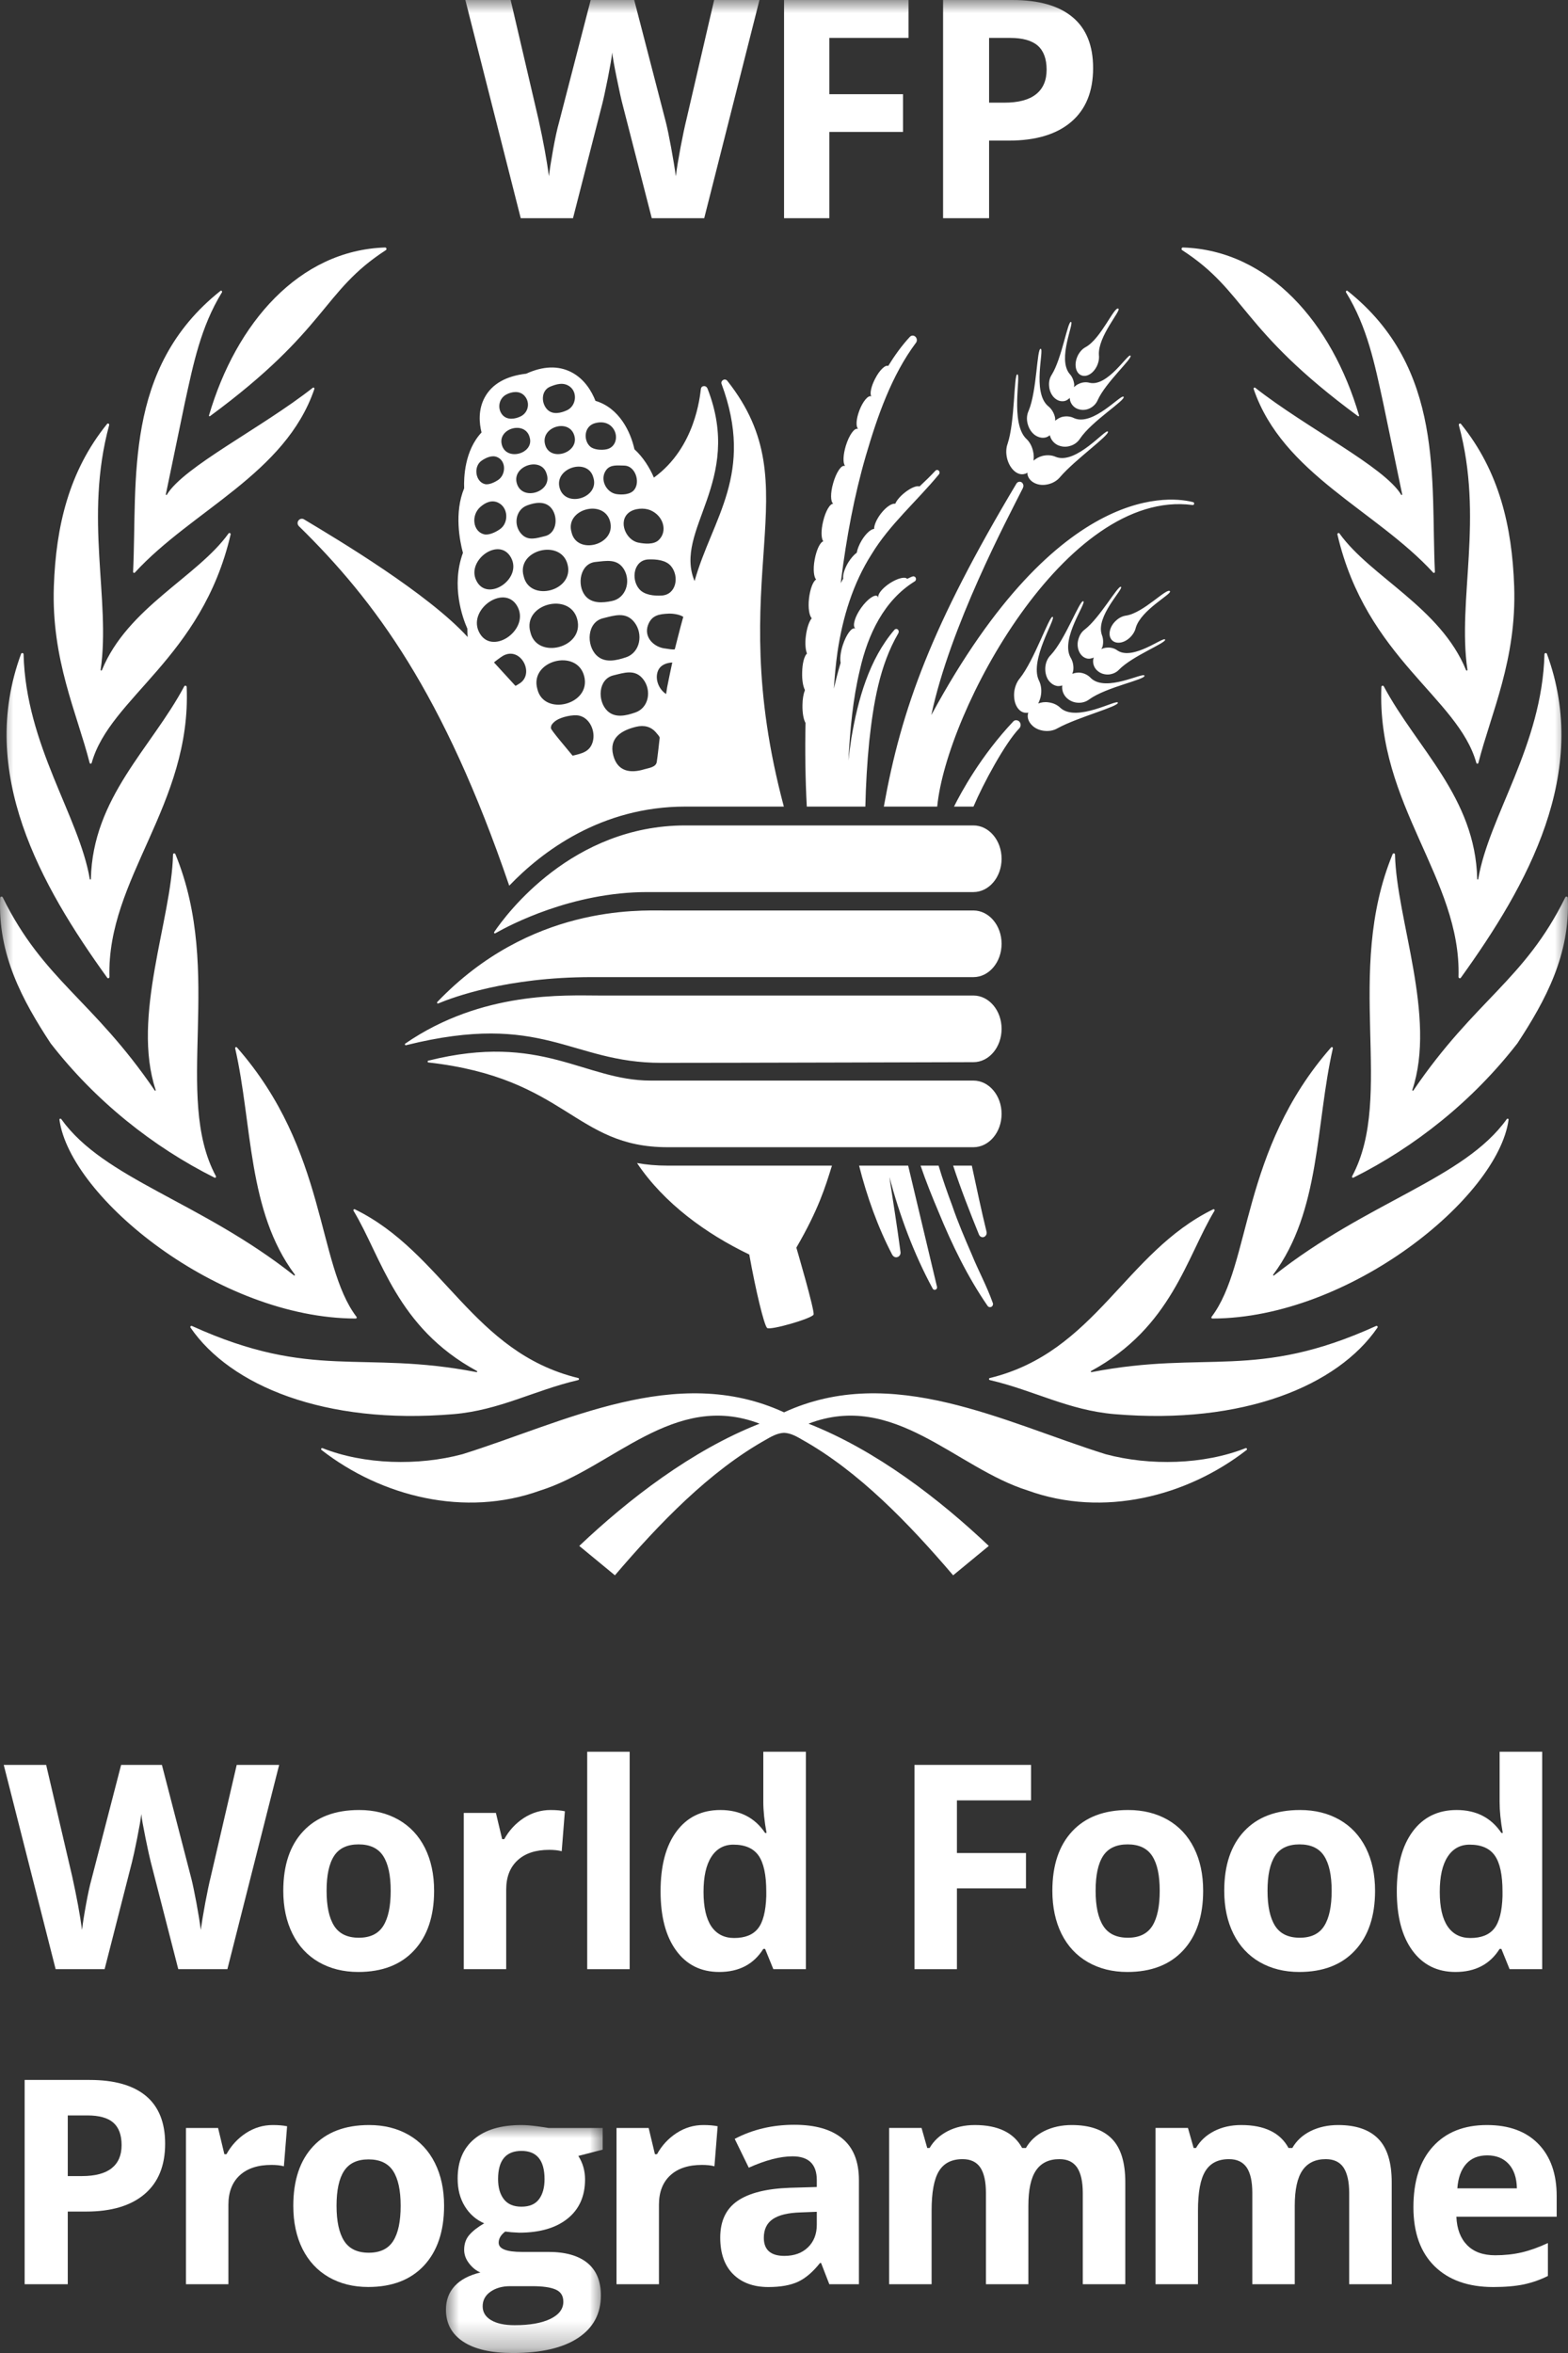 <?xml version="1.0" encoding="UTF-8"?>
<svg width="60px" height="90px" viewBox="0 0 60 90" version="1.1" xmlns="http://www.w3.org/2000/svg" xmlns:xlink="http://www.w3.org/1999/xlink">
    <rect x="0" y="0" width="60" height="90" fill="#333333" stroke="none"/>
    <title>Group 34</title>
    <defs>
        <polygon id="path-1" points="0 0 5.998 0 5.998 8.719 0 8.719"></polygon>
        <polygon id="path-3" points="0 90 60 90 60 0 0 0"></polygon>
    </defs>
    <g id="Page-1" stroke="none" stroke-width="1" fill="none" fill-rule="evenodd">
        <g id="Desktop" transform="translate(-126, -16)">
            <g id="Group-34" transform="translate(126, 16)">
                <path d="M6.319,81.992 C6.319,82.833 6.058,83.475 5.534,83.921 C5.011,84.366 4.267,84.59 3.301,84.59 L2.593,84.59 L2.593,87.37 L0.943,87.37 L0.943,79.556 L3.429,79.556 C4.373,79.556 5.091,79.758 5.582,80.165 C6.074,80.574 6.319,81.184 6.319,81.992 L6.319,81.992 Z M2.593,83.233 L3.136,83.233 C3.644,83.233 4.023,83.132 4.275,82.931 C4.527,82.729 4.653,82.435 4.653,82.052 C4.653,81.662 4.548,81.376 4.336,81.189 C4.125,81.005 3.794,80.913 3.343,80.913 L2.593,80.913 L2.593,83.233 Z" id="Fill-1" fill="#FFFFFF"></path>
                <path d="M10.437,81.281 C10.658,81.281 10.84,81.297 10.986,81.328 L10.863,82.858 C10.732,82.822 10.572,82.806 10.384,82.806 C9.867,82.806 9.463,82.938 9.173,83.205 C8.884,83.472 8.74,83.847 8.74,84.328 L8.74,87.369 L7.116,87.369 L7.116,81.393 L8.345,81.393 L8.586,82.397 L8.665,82.397 C8.849,82.064 9.099,81.793 9.412,81.588 C9.727,81.384 10.068,81.281 10.437,81.281" id="Fill-3" fill="#FFFFFF"></path>
                <path d="M16.993,84.37 C16.993,85.342 16.736,86.104 16.226,86.654 C15.715,87.202 15.003,87.475 14.091,87.475 C13.521,87.475 13.017,87.35 12.58,87.099 C12.144,86.848 11.809,86.486 11.573,86.016 C11.34,85.546 11.223,84.998 11.223,84.37 C11.223,83.395 11.476,82.635 11.984,82.094 C12.491,81.551 13.205,81.281 14.123,81.281 C14.695,81.281 15.199,81.406 15.635,81.655 C16.072,81.905 16.407,82.263 16.641,82.731 C16.875,83.198 16.993,83.744 16.993,84.37 M12.878,84.37 C12.878,84.963 12.975,85.411 13.168,85.713 C13.361,86.015 13.676,86.165 14.112,86.165 C14.545,86.165 14.857,86.015 15.047,85.714 C15.237,85.414 15.331,84.966 15.331,84.37 C15.331,83.779 15.236,83.337 15.044,83.04 C14.852,82.744 14.539,82.595 14.102,82.595 C13.669,82.595 13.357,82.743 13.165,83.038 C12.973,83.33 12.878,83.775 12.878,84.37" id="Fill-5" fill="#FFFFFF"></path>
                <g id="Group-9" transform="translate(17.064, 81.281)">
                    <mask id="mask-2" fill="white">
                        <use xlink:href="#path-1"></use>
                    </mask>
                    <g id="Clip-8"></g>
                    <path d="M5.998,0.112 L5.998,0.941 L5.066,1.181 C5.237,1.448 5.323,1.748 5.323,2.08 C5.323,2.722 5.1,3.221 4.654,3.579 C4.209,3.937 3.591,4.117 2.8,4.117 L2.507,4.1 L2.268,4.074 C2.101,4.202 2.018,4.343 2.018,4.5 C2.018,4.737 2.315,4.853 2.911,4.853 L3.923,4.853 C4.575,4.853 5.073,4.996 5.415,5.276 C5.758,5.558 5.929,5.972 5.929,6.516 C5.929,7.216 5.639,7.755 5.059,8.141 C4.478,8.526 3.645,8.72 2.56,8.72 C1.729,8.72 1.095,8.575 0.657,8.283 C0.219,7.993 0,7.586 0,7.062 C0,6.701 0.111,6.401 0.335,6.158 C0.558,5.916 0.886,5.743 1.319,5.639 C1.152,5.569 1.008,5.451 0.884,5.289 C0.759,5.128 0.697,4.955 0.697,4.773 C0.697,4.545 0.762,4.356 0.894,4.204 C1.025,4.052 1.216,3.904 1.463,3.759 C1.151,3.622 0.904,3.405 0.72,3.105 C0.538,2.807 0.447,2.455 0.447,2.049 C0.447,1.395 0.657,0.891 1.081,0.536 C1.503,0.179 2.106,0 2.89,0 C3.056,0 3.254,0.016 3.483,0.046 C3.712,0.077 3.858,0.098 3.923,0.112 L5.998,0.112 Z M1.405,6.933 C1.405,7.158 1.513,7.335 1.727,7.462 C1.942,7.591 2.242,7.655 2.629,7.655 C3.211,7.655 3.666,7.574 3.997,7.414 C4.327,7.253 4.492,7.034 4.492,6.757 C4.492,6.531 4.394,6.377 4.199,6.292 C4.004,6.205 3.702,6.163 3.294,6.163 L2.453,6.163 C2.155,6.163 1.906,6.235 1.706,6.374 C1.505,6.515 1.405,6.701 1.405,6.933 L1.405,6.933 Z M1.995,2.068 C1.995,2.393 2.07,2.65 2.217,2.838 C2.364,3.028 2.588,3.123 2.89,3.123 C3.195,3.123 3.419,3.028 3.56,2.838 C3.702,2.65 3.773,2.393 3.773,2.068 C3.773,1.349 3.478,0.989 2.89,0.989 C2.294,0.989 1.995,1.349 1.995,2.068 L1.995,2.068 Z" id="Fill-7" fill="#FFFFFF" mask="url(#mask-2)"></path>
                </g>
                <path d="M26.912,81.281 C27.133,81.281 27.316,81.297 27.461,81.328 L27.338,82.858 C27.207,82.822 27.047,82.806 26.859,82.806 C26.342,82.806 25.938,82.938 25.649,83.205 C25.359,83.472 25.215,83.847 25.215,84.328 L25.215,87.369 L23.591,87.369 L23.591,81.393 L24.821,81.393 L25.061,82.397 L25.14,82.397 C25.324,82.064 25.574,81.793 25.888,81.588 C26.202,81.384 26.544,81.281 26.912,81.281" id="Fill-10" fill="#FFFFFF"></path>
                <path d="M31.734,87.37 L31.419,86.557 L31.378,86.557 C31.104,86.903 30.824,87.141 30.533,87.277 C30.243,87.41 29.867,87.477 29.403,87.477 C28.831,87.477 28.382,87.312 28.052,86.983 C27.724,86.656 27.56,86.19 27.56,85.584 C27.56,84.951 27.783,84.482 28.224,84.181 C28.665,83.879 29.332,83.713 30.222,83.681 L31.255,83.651 L31.255,83.387 C31.255,82.783 30.946,82.478 30.329,82.478 C29.852,82.478 29.294,82.624 28.652,82.912 L28.114,81.81 C28.799,81.449 29.56,81.271 30.393,81.271 C31.192,81.271 31.804,81.444 32.229,81.795 C32.655,82.144 32.867,82.676 32.867,83.387 L32.867,87.37 L31.734,87.37 Z M31.255,84.599 L30.626,84.623 C30.155,84.638 29.803,84.721 29.572,84.878 C29.342,85.035 29.228,85.273 29.228,85.594 C29.228,86.054 29.491,86.286 30.014,86.286 C30.392,86.286 30.691,86.177 30.918,85.958 C31.142,85.74 31.255,85.453 31.255,85.093 L31.255,84.599 Z" id="Fill-12" fill="#FFFFFF"></path>
                <path d="M39.351,87.37 L37.727,87.37 L37.727,83.878 C37.727,83.448 37.657,83.125 37.513,82.907 C37.369,82.694 37.143,82.585 36.834,82.585 C36.419,82.585 36.117,82.737 35.928,83.045 C35.74,83.352 35.648,83.857 35.648,84.557 L35.648,87.37 L34.023,87.37 L34.023,81.392 L35.263,81.392 L35.481,82.159 L35.571,82.159 C35.731,81.883 35.964,81.669 36.264,81.514 C36.566,81.36 36.911,81.281 37.303,81.281 C38.192,81.281 38.797,81.575 39.113,82.159 L39.256,82.159 C39.416,81.881 39.65,81.663 39.96,81.51 C40.27,81.358 40.62,81.281 41.013,81.281 C41.686,81.281 42.197,81.454 42.541,81.802 C42.888,82.15 43.06,82.707 43.06,83.473 L43.06,87.37 L41.433,87.37 L41.433,83.878 C41.433,83.448 41.36,83.125 41.217,82.907 C41.073,82.694 40.848,82.585 40.539,82.585 C40.141,82.585 39.843,82.728 39.646,83.013 C39.449,83.298 39.351,83.75 39.351,84.372 L39.351,87.37 Z" id="Fill-14" fill="#FFFFFF"></path>
                <path d="M49.544,87.37 L47.92,87.37 L47.92,83.878 C47.92,83.448 47.851,83.125 47.707,82.907 C47.561,82.694 47.337,82.585 47.028,82.585 C46.613,82.585 46.311,82.737 46.122,83.045 C45.933,83.352 45.841,83.857 45.841,84.557 L45.841,87.37 L44.217,87.37 L44.217,81.392 L45.457,81.392 L45.675,82.159 L45.765,82.159 C45.925,81.883 46.157,81.669 46.458,81.514 C46.759,81.36 47.104,81.281 47.497,81.281 C48.385,81.281 48.991,81.575 49.306,82.159 L49.45,82.159 C49.61,81.881 49.844,81.663 50.154,81.51 C50.464,81.358 50.814,81.281 51.206,81.281 C51.88,81.281 52.391,81.454 52.735,81.802 C53.082,82.15 53.254,82.707 53.254,83.473 L53.254,87.37 L51.627,87.37 L51.627,83.878 C51.627,83.448 51.554,83.125 51.411,82.907 C51.267,82.694 51.039,82.585 50.731,82.585 C50.335,82.585 50.037,82.728 49.84,83.013 C49.643,83.298 49.544,83.75 49.544,84.372 L49.544,87.37 Z" id="Fill-16" fill="#FFFFFF"></path>
                <path d="M57.14,87.477 C56.182,87.477 55.433,87.211 54.893,86.68 C54.355,86.149 54.085,85.398 54.085,84.424 C54.085,83.423 54.334,82.649 54.833,82.103 C55.33,81.555 56.02,81.281 56.9,81.281 C57.742,81.281 58.396,81.522 58.864,82.002 C59.332,82.483 59.567,83.148 59.567,83.995 L59.567,84.788 L55.729,84.788 C55.748,85.252 55.884,85.612 56.139,85.873 C56.394,86.134 56.753,86.262 57.214,86.262 C57.572,86.262 57.911,86.226 58.231,86.152 C58.55,86.077 58.884,85.956 59.231,85.794 L59.231,87.053 C58.947,87.196 58.644,87.303 58.321,87.374 C57.998,87.442 57.604,87.477 57.14,87.477 M56.91,82.441 C56.567,82.441 56.297,82.55 56.102,82.77 C55.907,82.991 55.795,83.3 55.766,83.703 L58.044,83.703 C58.037,83.3 57.932,82.991 57.73,82.77 C57.527,82.55 57.255,82.441 56.91,82.441" id="Fill-18" fill="#FFFFFF"></path>
                <path d="M8.701,75.319 L6.822,75.319 L5.768,71.215 C5.729,71.068 5.663,70.766 5.569,70.309 C5.476,69.851 5.421,69.544 5.406,69.386 C5.387,69.579 5.332,69.888 5.248,70.314 C5.163,70.739 5.097,71.043 5.05,71.225 L4.003,75.319 L2.129,75.319 L0.143,67.505 L1.766,67.505 L2.762,71.769 C2.936,72.557 3.062,73.241 3.139,73.818 C3.161,73.614 3.209,73.299 3.286,72.874 C3.363,72.448 3.435,72.117 3.501,71.882 L4.635,67.505 L6.195,67.505 L7.329,71.882 C7.378,72.077 7.439,72.378 7.516,72.781 C7.59,73.184 7.646,73.529 7.685,73.818 C7.721,73.539 7.778,73.192 7.855,72.777 C7.934,72.362 8.004,72.026 8.068,71.769 L9.058,67.505 L10.682,67.505 L8.701,75.319 Z" id="Fill-20" fill="#FFFFFF"></path>
                <path d="M16.611,72.321 C16.611,73.293 16.355,74.054 15.844,74.603 C15.334,75.153 14.622,75.426 13.71,75.426 C13.138,75.426 12.635,75.299 12.198,75.049 C11.763,74.798 11.427,74.438 11.193,73.967 C10.958,73.497 10.84,72.947 10.84,72.321 C10.84,71.344 11.094,70.586 11.602,70.044 C12.109,69.5 12.823,69.231 13.742,69.231 C14.314,69.231 14.816,69.356 15.253,69.605 C15.69,69.855 16.024,70.213 16.26,70.68 C16.493,71.148 16.611,71.694 16.611,72.321 M12.497,72.321 C12.497,72.913 12.593,73.36 12.786,73.663 C12.979,73.966 13.295,74.117 13.731,74.117 C14.164,74.117 14.476,73.966 14.665,73.665 C14.856,73.364 14.95,72.916 14.95,72.321 C14.95,71.728 14.855,71.287 14.663,70.99 C14.471,70.694 14.156,70.546 13.721,70.546 C13.288,70.546 12.974,70.693 12.784,70.987 C12.592,71.281 12.497,71.726 12.497,72.321" id="Fill-22" fill="#FFFFFF"></path>
                <path d="M21.068,69.231 C21.288,69.231 21.47,69.248 21.615,69.279 L21.494,70.808 C21.362,70.772 21.202,70.755 21.015,70.755 C20.496,70.755 20.093,70.888 19.804,71.156 C19.514,71.423 19.37,71.796 19.37,72.277 L19.37,75.319 L17.746,75.319 L17.746,69.343 L18.976,69.343 L19.215,70.346 L19.295,70.346 C19.479,70.015 19.729,69.742 20.042,69.538 C20.356,69.335 20.699,69.231 21.068,69.231" id="Fill-24" fill="#FFFFFF"></path>
                <mask id="mask-4" fill="white">
                    <use xlink:href="#path-3"></use>
                </mask>
                <g id="Clip-27"></g>
                <polygon id="Fill-26" fill="#FFFFFF" mask="url(#mask-4)" points="22.47 75.319 24.094 75.319 24.094 67.002 22.47 67.002"></polygon>
                <path d="M27.522,75.426 C26.823,75.426 26.273,75.153 25.875,74.608 C25.476,74.064 25.277,73.308 25.277,72.342 C25.277,71.361 25.479,70.599 25.885,70.052 C26.291,69.505 26.851,69.231 27.564,69.231 C28.313,69.231 28.884,69.524 29.277,70.108 L29.332,70.108 C29.25,69.662 29.208,69.266 29.208,68.915 L29.208,67.002 L30.837,67.002 L30.837,75.319 L29.592,75.319 L29.277,74.544 L29.208,74.544 C28.839,75.133 28.277,75.426 27.522,75.426 M28.092,74.127 C28.506,74.127 28.811,74.007 29.004,73.763 C29.197,73.522 29.302,73.109 29.322,72.53 L29.322,72.353 C29.322,71.712 29.222,71.253 29.026,70.973 C28.828,70.695 28.508,70.556 28.064,70.556 C27.703,70.556 27.422,70.711 27.222,71.019 C27.021,71.328 26.921,71.775 26.921,72.363 C26.921,72.951 27.022,73.391 27.223,73.688 C27.426,73.98 27.715,74.127 28.092,74.127" id="Fill-28" fill="#FFFFFF" mask="url(#mask-4)"></path>
                <polygon id="Fill-29" fill="#FFFFFF" mask="url(#mask-4)" points="36.617 75.319 34.993 75.319 34.993 67.505 39.453 67.505 39.453 68.863 36.617 68.863 36.617 70.877 39.259 70.877 39.259 72.229 36.617 72.229"></polygon>
                <path d="M46.039,72.321 C46.039,73.293 45.782,74.054 45.272,74.603 C44.761,75.153 44.051,75.426 43.137,75.426 C42.567,75.426 42.063,75.299 41.627,75.049 C41.19,74.798 40.855,74.438 40.619,73.967 C40.387,73.497 40.269,72.947 40.269,72.321 C40.269,71.344 40.523,70.586 41.03,70.044 C41.538,69.5 42.251,69.231 43.169,69.231 C43.741,69.231 44.245,69.356 44.682,69.605 C45.118,69.855 45.453,70.213 45.687,70.68 C45.922,71.148 46.039,71.694 46.039,72.321 M41.924,72.321 C41.924,72.913 42.021,73.36 42.215,73.663 C42.408,73.966 42.723,74.117 43.159,74.117 C43.591,74.117 43.903,73.966 44.094,73.665 C44.283,73.364 44.377,72.916 44.377,72.321 C44.377,71.728 44.283,71.287 44.09,70.99 C43.898,70.694 43.585,70.546 43.15,70.546 C42.715,70.546 42.402,70.693 42.211,70.987 C42.019,71.281 41.924,71.726 41.924,72.321" id="Fill-30" fill="#FFFFFF" mask="url(#mask-4)"></path>
                <path d="M52.617,72.321 C52.617,73.293 52.361,74.054 51.849,74.603 C51.339,75.153 50.628,75.426 49.715,75.426 C49.143,75.426 48.641,75.299 48.204,75.049 C47.768,74.798 47.434,74.438 47.198,73.967 C46.964,73.497 46.846,72.947 46.846,72.321 C46.846,71.344 47.1,70.586 47.607,70.044 C48.115,69.5 48.829,69.231 49.748,69.231 C50.319,69.231 50.822,69.356 51.259,69.605 C51.696,69.855 52.03,70.213 52.265,70.68 C52.499,71.148 52.617,71.694 52.617,72.321 M48.502,72.321 C48.502,72.913 48.599,73.36 48.792,73.663 C48.985,73.966 49.301,74.117 49.736,74.117 C50.17,74.117 50.482,73.966 50.671,73.665 C50.862,73.364 50.956,72.916 50.956,72.321 C50.956,71.728 50.86,71.287 50.668,70.99 C50.477,70.694 50.162,70.546 49.726,70.546 C49.293,70.546 48.98,70.693 48.789,70.987 C48.598,71.281 48.502,71.726 48.502,72.321" id="Fill-31" fill="#FFFFFF" mask="url(#mask-4)"></path>
                <path d="M55.694,75.426 C54.996,75.426 54.447,75.153 54.047,74.608 C53.648,74.064 53.449,73.308 53.449,72.342 C53.449,71.361 53.652,70.599 54.058,70.052 C54.464,69.505 55.024,69.231 55.738,69.231 C56.487,69.231 57.058,69.524 57.451,70.108 L57.504,70.108 C57.422,69.662 57.383,69.266 57.383,68.915 L57.383,67.002 L59.012,67.002 L59.012,75.319 L57.765,75.319 L57.451,74.544 L57.383,74.544 C57.013,75.133 56.451,75.426 55.694,75.426 M56.264,74.127 C56.68,74.127 56.984,74.007 57.177,73.763 C57.37,73.522 57.476,73.109 57.494,72.53 L57.494,72.353 C57.494,71.712 57.396,71.253 57.198,70.973 C57.003,70.695 56.681,70.556 56.238,70.556 C55.875,70.556 55.594,70.711 55.394,71.019 C55.193,71.328 55.093,71.775 55.093,72.363 C55.093,72.951 55.194,73.391 55.397,73.688 C55.599,73.98 55.888,74.127 56.264,74.127" id="Fill-32" fill="#FFFFFF" mask="url(#mask-4)"></path>
                <path d="M45.264,9.466 C45.212,9.466 45.194,9.54 45.236,9.568 C47.689,11.156 47.436,12.584 51.966,15.919 C51.985,15.93 52.01,15.914 52.005,15.894 C50.969,12.353 48.553,9.571 45.264,9.466 L45.264,9.466 Z M51.565,11.127 C51.529,11.098 51.482,11.144 51.507,11.183 C52.324,12.511 52.605,13.931 52.929,15.414 L53.655,18.907 C53.66,18.93 53.628,18.947 53.616,18.923 C52.974,17.853 49.991,16.371 48.033,14.833 C48.003,14.806 47.958,14.84 47.972,14.88 C49.077,18.125 52.65,19.514 54.841,21.901 C54.865,21.927 54.91,21.909 54.907,21.872 C54.743,18.368 55.289,14.087 51.565,11.127 L51.565,11.127 Z M57.94,22.42 C57.86,20.135 57.366,18.02 55.905,16.216 C55.874,16.176 55.811,16.21 55.823,16.261 C56.79,19.822 55.759,22.935 56.151,25.615 C56.158,25.653 56.113,25.662 56.098,25.629 C55.12,23.237 52.447,22.065 51.257,20.406 C51.23,20.364 51.167,20.395 51.177,20.446 C52.277,25.176 55.79,26.679 56.491,29.175 C56.502,29.221 56.56,29.223 56.571,29.179 C57.057,27.274 58.04,25.227 57.94,22.42 L57.94,22.42 Z M59.193,25.009 C59.173,24.959 59.099,24.973 59.099,25.027 C59.008,28.515 56.973,31.215 56.565,33.623 C56.56,33.651 56.526,33.649 56.526,33.618 C56.455,30.498 54.211,28.617 52.952,26.253 C52.927,26.208 52.86,26.224 52.86,26.275 C52.672,30.791 55.919,33.6 55.811,37.366 C55.811,37.413 55.87,37.436 55.899,37.399 C58.46,33.846 60.866,29.545 59.193,25.009 L59.193,25.009 Z M59.992,34.341 C59.989,34.29 59.917,34.275 59.896,34.324 C58.329,37.506 56.448,38.232 54.083,41.709 C54.066,41.731 54.035,41.717 54.043,41.691 C54.974,38.887 53.438,35.174 53.38,32.685 C53.38,32.634 53.307,32.623 53.288,32.672 C51.416,37.226 53.386,41.915 51.741,44.988 C51.721,45.024 51.755,45.061 51.789,45.044 C54.133,43.874 56.347,42.121 58.065,39.904 C59.141,38.265 60.091,36.504 59.992,34.341 L59.992,34.341 Z M57.658,42.804 C56.018,45.097 52.335,45.951 48.752,48.783 C48.731,48.8 48.702,48.774 48.722,48.751 C50.536,46.323 50.339,43.013 51.002,40.099 C51.011,40.059 50.961,40.034 50.933,40.065 C47.461,44.021 47.897,48.345 46.36,50.37 C46.342,50.395 46.358,50.433 46.391,50.433 C51.646,50.424 57.321,45.798 57.726,42.83 C57.732,42.79 57.683,42.773 57.658,42.804 L57.658,42.804 Z M52.655,50.718 C48.035,52.815 46.181,51.63 41.771,52.482 C41.742,52.491 41.729,52.451 41.753,52.438 C44.827,50.774 45.405,48.076 46.472,46.313 C46.494,46.278 46.456,46.236 46.42,46.256 C43.037,47.91 41.928,51.723 37.875,52.709 C37.834,52.717 37.834,52.773 37.875,52.786 C39.581,53.186 40.87,53.937 42.647,54.09 C47.586,54.507 51.194,52.994 52.71,50.779 C52.735,50.743 52.693,50.7 52.655,50.718 L52.655,50.718 Z M14.737,9.466 C11.448,9.571 9.032,12.353 7.996,15.894 C7.991,15.914 8.018,15.93 8.034,15.919 C12.565,12.584 12.312,11.156 14.764,9.568 C14.809,9.54 14.789,9.466 14.737,9.466 L14.737,9.466 Z M11.968,14.833 C10.012,16.371 7.027,17.853 6.384,18.923 C6.374,18.947 6.341,18.93 6.346,18.907 L7.071,15.414 C7.397,13.931 7.677,12.511 8.492,11.183 C8.518,11.144 8.47,11.098 8.435,11.127 C4.713,14.087 5.258,18.368 5.093,21.872 C5.091,21.909 5.135,21.927 5.16,21.901 C7.351,19.514 10.923,18.125 12.029,14.88 C12.042,14.84 12.001,14.806 11.968,14.833 L11.968,14.833 Z M8.744,20.406 C7.554,22.065 4.88,23.237 3.901,25.629 C3.888,25.662 3.847,25.653 3.852,25.615 C4.24,22.935 3.211,19.822 4.177,16.261 C4.191,16.21 4.127,16.176 4.097,16.216 C2.636,18.02 2.141,20.135 2.061,22.42 C1.96,25.227 2.944,27.274 3.43,29.179 C3.441,29.223 3.499,29.221 3.51,29.175 C4.21,26.679 7.724,25.176 8.824,20.446 C8.838,20.395 8.773,20.364 8.744,20.406 L8.744,20.406 Z M7.143,26.275 C7.141,26.224 7.074,26.208 7.049,26.253 C5.79,28.617 3.549,30.498 3.477,33.618 C3.474,33.649 3.441,33.651 3.436,33.623 C3.027,31.215 0.991,28.515 0.902,25.027 C0.902,24.973 0.828,24.959 0.807,25.009 C-0.867,29.545 1.541,33.846 4.104,37.399 C4.133,37.436 4.188,37.413 4.188,37.366 C4.082,33.6 7.332,30.791 7.143,26.275 L7.143,26.275 Z M8.262,44.988 C6.612,41.915 8.585,37.226 6.712,32.672 C6.694,32.623 6.621,32.634 6.621,32.685 C6.565,35.174 5.026,38.887 5.957,41.691 C5.968,41.717 5.935,41.731 5.921,41.709 C3.552,38.232 1.672,37.506 0.105,34.324 C0.084,34.275 0.011,34.29 0.007,34.341 C-0.092,36.504 0.86,38.265 1.936,39.904 C3.655,42.121 5.868,43.874 8.209,45.044 C8.246,45.061 8.279,45.024 8.262,44.988 L8.262,44.988 Z M13.643,50.37 C12.104,48.345 12.542,44.021 9.068,40.065 C9.039,40.034 8.99,40.059 8.999,40.099 C9.662,43.013 9.465,46.323 11.281,48.751 C11.298,48.774 11.274,48.8 11.249,48.783 C7.665,45.951 3.983,45.097 2.344,42.804 C2.318,42.773 2.269,42.79 2.275,42.83 C2.68,45.798 8.357,50.424 13.612,50.433 C13.643,50.433 13.663,50.395 13.643,50.37 L13.643,50.37 Z M22.125,52.709 C18.075,51.723 16.968,47.91 13.581,46.256 C13.545,46.236 13.507,46.278 13.529,46.313 C14.596,48.076 15.173,50.774 18.247,52.438 C18.272,52.451 18.259,52.491 18.231,52.482 C13.82,51.63 11.968,52.815 7.346,50.718 C7.308,50.7 7.266,50.743 7.29,50.779 C8.809,52.994 12.415,54.507 17.354,54.09 C19.131,53.937 20.42,53.186 22.125,52.786 C22.166,52.773 22.166,52.717 22.125,52.709 L22.125,52.709 Z M47.661,55.391 C46.072,56.021 44,56.075 42.308,55.622 C38.435,54.412 34.132,52.117 30.002,54.021 C25.871,52.117 21.57,54.412 17.695,55.622 C16.003,56.075 13.931,56.021 12.343,55.391 C12.299,55.375 12.265,55.432 12.305,55.462 C14.59,57.24 17.792,58.054 20.675,57.01 C23.445,56.142 25.786,53.198 29.066,54.454 C26.469,55.473 24.04,57.354 22.166,59.13 L23.53,60.254 C25.232,58.263 27.15,56.272 29.318,55.06 C29.615,54.885 29.794,54.816 30.002,54.804 C30.21,54.816 30.388,54.885 30.682,55.06 C32.855,56.272 34.77,58.263 36.472,60.254 L37.837,59.13 C35.962,57.354 33.534,55.473 30.937,54.454 C34.219,53.198 36.559,56.142 39.328,57.01 C42.211,58.054 45.413,57.24 47.7,55.462 C47.737,55.432 47.706,55.375 47.661,55.391 L47.661,55.391 Z M31.835,44.584 L25.544,44.584 C25.116,44.584 24.731,44.549 24.375,44.485 C24.377,44.485 24.377,44.487 24.377,44.487 C25.411,46.03 27.031,47.198 28.671,47.984 C28.923,49.39 29.24,50.692 29.354,50.793 C29.472,50.895 31.082,50.429 31.132,50.28 C31.18,50.13 30.473,47.721 30.473,47.721 C31.321,46.262 31.582,45.399 31.835,44.584 L31.835,44.584 Z M42.797,11.807 C42.64,11.695 42.137,12.952 41.539,13.279 C41.428,13.338 41.323,13.445 41.247,13.592 C41.173,13.742 41.144,13.9 41.163,14.033 C41.179,14.165 41.24,14.278 41.336,14.335 C41.436,14.394 41.556,14.391 41.67,14.332 C41.787,14.273 41.889,14.165 41.966,14.016 C42.039,13.869 42.066,13.711 42.05,13.578 C42.006,12.866 42.908,11.878 42.797,11.807 L42.797,11.807 Z M43.258,13.603 C43.164,13.505 42.394,14.798 41.698,14.642 C41.568,14.606 41.414,14.615 41.276,14.685 C41.206,14.713 41.148,14.762 41.097,14.809 C41.097,14.778 41.106,14.747 41.106,14.713 C41.09,14.549 41.023,14.397 40.925,14.296 C40.456,13.719 41.11,12.355 40.983,12.313 C40.855,12.277 40.633,13.711 40.244,14.335 C40.166,14.453 40.128,14.606 40.145,14.773 C40.157,14.939 40.226,15.089 40.322,15.193 C40.423,15.297 40.544,15.355 40.678,15.346 C40.778,15.343 40.865,15.29 40.936,15.219 C40.936,15.275 40.947,15.337 40.976,15.397 C41.037,15.526 41.144,15.617 41.278,15.654 C41.409,15.696 41.564,15.685 41.704,15.617 C41.845,15.546 41.948,15.434 42.003,15.306 C42.308,14.626 43.35,13.703 43.258,13.603 L43.258,13.603 Z M42.995,15.177 C42.908,15.053 41.835,16.309 41.106,15.996 C40.967,15.925 40.798,15.905 40.628,15.95 C40.534,15.979 40.454,16.03 40.378,16.092 C40.376,16.041 40.378,15.996 40.367,15.95 C40.322,15.767 40.223,15.623 40.098,15.526 C39.487,14.99 39.967,13.358 39.822,13.341 C39.675,13.323 39.679,14.948 39.362,15.71 C39.295,15.852 39.275,16.027 39.323,16.207 C39.368,16.388 39.467,16.538 39.592,16.634 C39.718,16.724 39.864,16.767 40.009,16.733 C40.074,16.716 40.128,16.682 40.179,16.645 C40.179,16.654 40.176,16.665 40.179,16.674 C40.223,16.829 40.329,16.951 40.465,17.02 C40.603,17.086 40.773,17.109 40.936,17.06 C41.106,17.015 41.24,16.911 41.323,16.783 C41.776,16.103 43.081,15.306 42.995,15.177 L42.995,15.177 Z M40.407,17.478 C40.264,17.411 40.079,17.393 39.892,17.438 C39.753,17.473 39.643,17.54 39.548,17.619 C39.562,17.501 39.562,17.382 39.529,17.253 C39.484,17.049 39.384,16.882 39.262,16.775 C38.656,16.168 39.073,14.34 38.931,14.318 C38.791,14.298 38.843,16.12 38.556,16.973 C38.498,17.131 38.487,17.331 38.537,17.535 C38.586,17.735 38.687,17.904 38.812,18.015 C38.931,18.119 39.076,18.168 39.212,18.125 C39.248,18.119 39.284,18.102 39.315,18.079 C39.315,18.102 39.315,18.125 39.317,18.148 C39.348,18.297 39.453,18.413 39.598,18.481 C39.746,18.552 39.926,18.568 40.114,18.521 C40.306,18.475 40.465,18.37 40.567,18.244 C41.137,17.58 42.476,16.634 42.394,16.507 C42.314,16.383 41.184,17.777 40.407,17.478 L40.407,17.478 Z M33.354,21.195 C34.043,20.06 35.065,19.189 35.932,18.139 C35.962,18.099 35.959,18.037 35.923,18.004 C35.89,17.966 35.834,17.966 35.798,18.001 C35.601,18.212 35.396,18.41 35.184,18.608 C35.093,18.563 34.86,18.652 34.624,18.839 C34.437,18.987 34.304,19.15 34.257,19.269 C34.137,19.24 33.913,19.382 33.71,19.642 C33.543,19.858 33.446,20.088 33.449,20.229 C33.321,20.24 33.136,20.404 32.976,20.664 C32.873,20.837 32.808,21.003 32.784,21.141 C32.683,21.212 32.565,21.345 32.457,21.516 C32.315,21.754 32.242,21.994 32.266,22.132 C32.232,22.191 32.199,22.249 32.17,22.307 C32.176,22.26 32.183,22.214 32.188,22.167 C32.391,20.559 32.685,18.967 33.132,17.431 C33.581,15.899 34.121,14.355 35.046,13.115 L35.052,13.11 C35.099,13.041 35.093,12.948 35.035,12.886 C34.975,12.821 34.879,12.819 34.818,12.883 C34.499,13.225 34.229,13.607 33.987,13.998 C33.882,13.943 33.659,14.151 33.49,14.48 C33.335,14.775 33.279,15.05 33.337,15.155 C33.337,15.155 33.335,15.162 33.329,15.159 C33.219,15.112 33.013,15.36 32.887,15.693 C32.766,16.007 32.743,16.294 32.826,16.391 C32.821,16.396 32.821,16.399 32.818,16.405 C32.693,16.36 32.49,16.645 32.366,17.049 C32.263,17.391 32.251,17.687 32.326,17.806 C32.332,17.811 32.326,17.826 32.321,17.822 C32.193,17.777 31.998,18.071 31.884,18.472 C31.77,18.859 31.778,19.201 31.888,19.269 C31.763,19.254 31.588,19.549 31.496,19.947 C31.413,20.291 31.42,20.588 31.502,20.706 C31.379,20.743 31.243,21.03 31.174,21.403 C31.106,21.768 31.14,22.07 31.23,22.167 C31.116,22.225 30.999,22.522 30.957,22.889 C30.915,23.253 30.968,23.553 31.062,23.648 C30.968,23.756 30.877,24.01 30.838,24.315 C30.798,24.607 30.824,24.858 30.879,24.998 C30.776,25.087 30.698,25.38 30.695,25.733 C30.687,26.015 30.729,26.255 30.801,26.394 C30.746,26.535 30.707,26.741 30.707,26.97 C30.701,27.267 30.747,27.52 30.824,27.653 C30.801,28.695 30.816,29.805 30.872,30.851 L33.113,30.851 C33.13,30.036 33.182,29.15 33.263,28.345 C33.42,26.91 33.657,25.453 34.371,24.228 L34.376,24.219 C34.398,24.174 34.396,24.123 34.362,24.083 C34.32,24.047 34.262,24.047 34.224,24.092 C33.255,25.222 32.829,26.755 32.579,28.227 C32.534,28.515 32.498,28.806 32.465,29.093 C32.527,27.913 32.634,26.739 32.904,25.62 C33.212,24.259 33.829,22.962 35.004,22.236 C35.041,22.214 35.059,22.167 35.046,22.118 C35.032,22.065 34.975,22.034 34.929,22.047 C34.854,22.07 34.784,22.109 34.713,22.141 C34.635,22.045 34.349,22.116 34.054,22.305 C33.773,22.489 33.588,22.714 33.607,22.838 C33.607,22.844 33.592,22.853 33.592,22.842 C33.59,22.827 33.588,22.813 33.579,22.804 C33.474,22.717 33.19,22.915 32.951,23.251 C32.71,23.586 32.615,23.937 32.719,24.027 C32.724,24.03 32.721,24.039 32.715,24.039 C32.59,23.988 32.382,24.272 32.251,24.671 C32.158,24.951 32.136,25.207 32.168,25.354 C32.168,25.36 32.163,25.366 32.163,25.366 C32.065,25.688 31.983,26.013 31.909,26.343 C31.938,25.877 31.98,25.409 32.046,24.945 C32.242,23.612 32.643,22.307 33.354,21.195 L33.354,21.195 Z M39.02,27.62 C38.968,27.54 38.84,27.523 38.779,27.589 C37.526,28.915 36.767,30.327 36.506,30.851 L37.251,30.851 C37.623,29.972 38.462,28.422 39,27.862 L39.007,27.856 C39.062,27.794 39.073,27.69 39.02,27.62 L39.02,27.62 Z M37.99,49.835 L37.984,49.822 C37.754,49.176 37.435,48.597 37.182,47.975 C36.912,47.353 36.651,46.744 36.434,46.107 C36.254,45.628 36.062,45.08 35.915,44.584 L35.226,44.584 C35.421,45.162 35.673,45.786 35.91,46.345 C36.428,47.61 37.029,48.845 37.792,49.951 C37.821,49.993 37.873,50.009 37.924,49.99 C37.984,49.966 38.013,49.896 37.99,49.835 L37.99,49.835 Z M37.75,47.111 C37.56,46.337 37.359,45.388 37.187,44.584 L36.472,44.584 C36.751,45.442 37.126,46.399 37.459,47.218 C37.493,47.299 37.568,47.337 37.64,47.317 C37.725,47.291 37.773,47.198 37.75,47.111 L37.75,47.111 Z M35.853,49.213 L34.751,44.584 L32.873,44.584 C33.169,45.759 33.596,46.953 34.146,48.001 C34.182,48.062 34.249,48.099 34.315,48.088 C34.404,48.078 34.474,47.984 34.458,47.888 C34.329,46.907 34.175,45.961 34.032,45.018 C34.429,46.501 34.965,47.95 35.687,49.283 C35.707,49.325 35.749,49.345 35.787,49.331 C35.84,49.32 35.868,49.264 35.853,49.213 L35.853,49.213 Z M45.655,19.207 C44.967,19.025 40.567,18.244 35.637,27.351 C36.356,23.959 38.542,19.856 39.143,18.664 L39.143,18.656 C39.179,18.588 39.159,18.501 39.098,18.452 C39.036,18.408 38.945,18.421 38.898,18.49 C35.641,23.945 34.496,27.088 33.82,30.851 L35.863,30.851 C36.209,27.223 40.77,18.681 45.63,19.316 L45.636,19.316 C45.664,19.322 45.69,19.3 45.692,19.274 C45.702,19.243 45.683,19.212 45.655,19.207 L45.655,19.207 Z M27.838,14.575 C27.807,14.529 27.753,14.504 27.697,14.522 C27.63,14.544 27.585,14.618 27.61,14.682 C28.885,18.122 27.257,19.816 26.578,22.225 C25.761,20.268 28.467,18.427 27.072,14.86 C27.052,14.815 27.016,14.778 26.967,14.77 C26.897,14.762 26.83,14.789 26.819,14.882 C26.782,15.135 26.619,17.111 25.022,18.268 C24.859,17.89 24.616,17.495 24.277,17.184 C24.131,16.518 23.697,15.603 22.785,15.332 C22.65,14.988 22.376,14.493 21.847,14.227 C21.349,13.979 20.775,14.002 20.136,14.293 C19.364,14.383 18.833,14.685 18.553,15.191 C18.29,15.668 18.337,16.187 18.426,16.541 C17.775,17.238 17.745,18.272 17.761,18.676 C17.376,19.607 17.593,20.695 17.714,21.146 C17.253,22.411 17.703,23.64 17.884,24.047 C17.884,24.157 17.888,24.261 17.895,24.366 C16.383,22.706 12.946,20.65 11.631,19.864 C11.571,19.828 11.493,19.836 11.44,19.887 C11.374,19.949 11.37,20.051 11.431,20.119 C14.362,22.988 16.975,26.53 19.486,33.877 C20.739,32.57 23.003,30.851 26.225,30.851 L29.994,30.851 C27.599,21.892 31.085,18.687 27.838,14.575 L27.838,14.575 Z M25.68,21.658 C26,22.05 25.88,22.745 25.321,22.779 C25.031,22.796 24.649,22.762 24.453,22.522 C24.136,22.138 24.254,21.418 24.814,21.398 C25.105,21.387 25.484,21.418 25.68,21.658 L25.68,21.658 Z M24.881,19.513 C25.388,19.723 25.56,20.324 25.201,20.661 C25.011,20.837 24.66,20.802 24.425,20.754 C23.952,20.661 23.644,19.948 24.058,19.611 C24.271,19.437 24.651,19.417 24.881,19.513 L24.881,19.513 Z M22.791,21.494 C23.202,21.452 23.629,21.356 23.883,21.787 C24.147,22.245 23.95,22.88 23.416,22.988 C23.066,23.062 22.642,23.095 22.392,22.784 C22.064,22.372 22.194,21.55 22.791,21.494 L22.791,21.494 Z M21.869,20.355 C21.612,19.467 23.117,19.068 23.347,19.951 C23.58,20.85 22.066,21.246 21.869,20.355 L21.869,20.355 Z M23.883,17.808 C24.303,17.808 24.513,18.427 24.269,18.735 C24.122,18.921 23.805,18.932 23.589,18.899 C23.189,18.836 22.933,18.319 23.202,17.97 C23.367,17.757 23.647,17.808 23.883,17.808 L23.883,17.808 Z M22.772,16.185 C23.002,16.123 23.244,16.145 23.419,16.334 C23.686,16.623 23.595,17.114 23.2,17.187 C23.013,17.222 22.727,17.207 22.583,17.08 C22.322,16.849 22.335,16.303 22.772,16.185 L22.772,16.185 Z M22.702,18.257 C22.961,19.032 21.659,19.443 21.42,18.681 C21.179,17.902 22.489,17.489 22.702,18.257 L22.702,18.257 Z M20.862,17.015 C20.661,16.338 21.762,15.99 21.972,16.647 C22.189,17.322 21.05,17.682 20.862,17.015 L20.862,17.015 Z M20.855,20.506 C20.545,20.579 20.219,20.704 19.962,20.435 C19.631,20.093 19.725,19.494 20.172,19.331 C20.462,19.221 20.828,19.158 21.065,19.401 C21.367,19.712 21.333,20.39 20.855,20.506 L20.855,20.506 Z M21.058,14.787 C21.279,14.698 21.56,14.603 21.805,14.787 C22.111,15.017 22.045,15.532 21.695,15.693 C21.463,15.798 21.17,15.868 20.964,15.685 C20.703,15.45 20.688,14.936 21.058,14.787 L21.058,14.787 Z M20.914,18.117 C21.161,18.8 20.009,19.187 19.784,18.512 C19.553,17.828 20.712,17.438 20.914,18.117 L20.914,18.117 Z M19.203,17.012 C19.033,16.38 20.095,16.081 20.266,16.724 C20.458,17.349 19.373,17.659 19.203,17.012 L19.203,17.012 Z M19.37,15.092 C19.579,14.978 19.884,14.931 20.072,15.142 C20.295,15.392 20.223,15.772 19.931,15.923 C19.706,16.035 19.404,16.077 19.225,15.868 C19.031,15.643 19.071,15.254 19.37,15.092 L19.37,15.092 Z M18.431,17.619 C18.6,17.504 18.825,17.401 19.02,17.482 C19.373,17.626 19.361,18.142 19.076,18.348 C18.944,18.441 18.708,18.557 18.551,18.515 C18.192,18.424 18.104,17.842 18.431,17.619 L18.431,17.619 Z M18.377,19.393 C18.584,19.211 18.823,19.11 19.067,19.229 C19.458,19.418 19.47,20.009 19.129,20.242 C18.973,20.351 18.708,20.484 18.517,20.435 C18.098,20.328 18.017,19.713 18.377,19.393 L18.377,19.393 Z M19.55,21.321 C20.014,22.149 18.616,23.073 18.216,22.183 C17.861,21.415 19.103,20.52 19.55,21.321 L19.55,21.321 Z M18.317,24.148 C17.914,23.257 19.38,22.287 19.826,23.251 C20.234,24.137 18.767,25.123 18.317,24.148 L18.317,24.148 Z M19.864,26.153 C19.78,26.204 19.749,26.23 19.72,26.23 L18.905,25.34 C18.915,25.315 19.167,25.131 19.25,25.083 C19.927,24.705 20.487,25.786 19.864,26.153 L19.864,26.153 Z M20.04,22.045 C19.741,21.037 21.456,20.59 21.717,21.585 C21.986,22.607 20.272,23.047 20.04,22.045 L20.04,22.045 Z M20.295,24.179 C19.984,23.098 21.809,22.624 22.088,23.686 C22.378,24.784 20.541,25.249 20.295,24.179 L20.295,24.179 Z M20.561,26.351 C20.255,25.264 22.072,24.789 22.352,25.857 C22.642,26.952 20.808,27.419 20.561,26.351 L20.561,26.351 Z M22.682,28.371 C22.571,28.764 22.25,28.822 21.911,28.904 C21.689,28.631 21.093,27.938 21.082,27.856 C21.078,27.829 21.082,27.798 21.094,27.76 C21.123,27.678 21.217,27.6 21.286,27.554 C21.488,27.421 21.922,27.323 22.155,27.371 C22.575,27.461 22.794,27.975 22.682,28.371 L22.682,28.371 Z M23.081,23.646 C23.508,23.541 23.95,23.384 24.277,23.804 C24.618,24.245 24.505,24.956 23.952,25.142 C23.586,25.264 23.144,25.371 22.832,25.072 C22.425,24.683 22.456,23.793 23.081,23.646 L23.081,23.646 Z M23.477,25.831 C23.883,25.733 24.303,25.58 24.613,25.982 C24.941,26.402 24.833,27.077 24.305,27.254 C23.959,27.374 23.539,27.476 23.241,27.19 C22.853,26.817 22.881,25.97 23.477,25.831 L23.477,25.831 Z M25.13,29.15 C25.095,29.347 24.83,29.373 24.649,29.426 C24.125,29.585 23.628,29.517 23.466,28.888 C23.291,28.213 23.8,27.929 24.344,27.798 C24.641,27.727 24.917,27.786 25.12,28.038 C25.17,28.1 25.23,28.157 25.243,28.217 C25.243,28.217 25.163,28.965 25.13,29.15 L25.13,29.15 Z M25.529,26.284 C25.516,26.371 25.502,26.459 25.489,26.546 C25.21,26.371 25.047,25.97 25.18,25.653 C25.283,25.413 25.537,25.35 25.725,25.34 C25.658,25.653 25.591,25.968 25.529,26.284 L25.529,26.284 Z M26.044,23.965 C26.016,24.064 25.822,24.832 25.822,24.832 C25.766,24.863 25.533,24.812 25.471,24.807 C25.024,24.765 24.625,24.374 24.797,23.908 C24.938,23.528 25.224,23.487 25.588,23.471 C25.74,23.464 26.011,23.5 26.147,23.595 C26.147,23.595 26.094,23.77 26.044,23.965 L26.044,23.965 Z M44.77,22.615 C44.661,22.454 43.756,23.451 43.086,23.546 C42.961,23.564 42.823,23.626 42.706,23.737 C42.581,23.85 42.501,23.988 42.472,24.121 C42.442,24.25 42.461,24.377 42.531,24.465 C42.606,24.556 42.72,24.594 42.848,24.581 C42.975,24.567 43.109,24.505 43.234,24.389 C43.35,24.279 43.432,24.141 43.461,24.01 C43.664,23.326 44.85,22.72 44.77,22.615 L44.77,22.615 Z M42.763,24.883 C42.656,24.801 42.508,24.756 42.351,24.772 C42.278,24.776 42.209,24.798 42.143,24.827 C42.156,24.796 42.175,24.77 42.187,24.739 C42.229,24.578 42.215,24.414 42.162,24.281 C41.917,23.575 43,22.531 42.895,22.446 C42.789,22.367 42.088,23.632 41.509,24.078 C41.397,24.159 41.309,24.29 41.264,24.454 C41.216,24.612 41.231,24.778 41.287,24.909 C41.345,25.041 41.439,25.14 41.568,25.18 C41.664,25.211 41.762,25.191 41.854,25.151 C41.834,25.205 41.823,25.267 41.829,25.331 C41.841,25.476 41.912,25.597 42.026,25.682 C42.133,25.767 42.281,25.809 42.433,25.798 C42.593,25.781 42.729,25.713 42.823,25.611 C43.341,25.083 44.636,24.589 44.583,24.463 C44.528,24.335 43.364,25.276 42.763,24.883 L42.763,24.883 Z M41.745,25.939 C41.639,25.824 41.49,25.744 41.314,25.727 C41.215,25.722 41.122,25.739 41.032,25.773 C41.045,25.724 41.064,25.682 41.07,25.634 C41.09,25.448 41.045,25.276 40.961,25.142 C40.576,24.423 41.584,23.064 41.453,22.997 C41.323,22.929 40.77,24.451 40.21,25.052 C40.098,25.16 40.02,25.318 40.001,25.504 C39.984,25.691 40.025,25.866 40.106,25.998 C40.195,26.128 40.317,26.221 40.465,26.241 C40.528,26.246 40.595,26.235 40.653,26.219 C40.649,26.228 40.643,26.239 40.645,26.246 C40.631,26.405 40.69,26.557 40.793,26.67 C40.898,26.783 41.05,26.863 41.22,26.877 C41.396,26.894 41.556,26.845 41.678,26.752 C42.334,26.277 43.834,25.995 43.794,25.844 C43.759,25.696 42.323,26.492 41.745,25.939 L41.745,25.939 Z M40.581,27.08 C40.47,26.967 40.304,26.885 40.112,26.863 C39.971,26.843 39.842,26.865 39.728,26.908 C39.778,26.803 39.821,26.69 39.837,26.557 C39.864,26.351 39.824,26.159 39.748,26.013 C39.393,25.231 40.409,23.666 40.282,23.595 C40.159,23.528 39.581,25.253 39.02,25.95 C38.913,26.077 38.835,26.261 38.809,26.47 C38.79,26.676 38.822,26.872 38.901,27.015 C38.978,27.156 39.098,27.254 39.237,27.263 C39.275,27.269 39.315,27.267 39.351,27.258 C39.342,27.278 39.333,27.3 39.332,27.32 C39.307,27.472 39.368,27.616 39.482,27.732 C39.592,27.851 39.757,27.929 39.949,27.953 C40.145,27.978 40.329,27.938 40.47,27.854 C41.231,27.436 42.809,27.023 42.776,26.877 C42.745,26.73 41.206,27.636 40.581,27.08 L40.581,27.08 Z M24.769,34.121 C21.894,34.121 19.51,35.38 18.953,35.697 C18.922,35.716 18.891,35.679 18.911,35.649 C19.378,34.96 21.895,31.572 26.225,31.572 L37.248,31.572 C37.843,31.572 38.326,32.142 38.326,32.847 C38.326,33.551 37.843,34.121 37.248,34.121 L24.769,34.121 Z M25.544,43.88 C21.973,43.88 21.687,41.234 16.393,40.638 C16.356,40.634 16.352,40.579 16.388,40.57 C20.737,39.479 22.354,41.331 24.894,41.331 L37.248,41.331 C37.843,41.331 38.326,41.901 38.326,42.605 C38.326,43.31 37.843,43.88 37.248,43.88 L25.544,43.88 Z M25.297,40.653 C21.818,40.653 20.803,38.668 15.537,39.978 C15.501,39.987 15.477,39.937 15.508,39.916 C18.444,37.894 21.637,38.078 22.928,38.078 L37.248,38.078 C37.843,38.078 38.326,38.648 38.326,39.352 C38.326,40.057 37.843,40.627 37.248,40.627 C37.248,40.627 28.052,40.653 25.297,40.653 L25.297,40.653 Z M22.635,37.374 C19.407,37.374 17.334,38.144 16.768,38.382 C16.735,38.397 16.709,38.35 16.734,38.324 C20.282,34.62 24.435,34.825 25.435,34.825 L37.248,34.825 C37.843,34.825 38.326,35.395 38.326,36.099 C38.326,36.804 37.843,37.374 37.248,37.374 L22.635,37.374 Z M26.947,8.346 L24.94,8.346 L23.814,3.962 C23.772,3.805 23.701,3.483 23.601,2.994 C23.501,2.505 23.442,2.177 23.428,2.009 C23.405,2.216 23.347,2.545 23.257,3 C23.166,3.455 23.096,3.779 23.046,3.973 L21.926,8.346 L19.926,8.346 L17.806,0 L19.54,0 L20.603,4.555 C20.789,5.396 20.922,6.125 21.006,6.741 C21.029,6.525 21.081,6.19 21.162,5.735 C21.244,5.28 21.321,4.927 21.393,4.676 L22.603,0 L24.268,0 L25.48,4.676 C25.533,4.884 25.599,5.205 25.679,5.634 C25.758,6.065 25.819,6.433 25.861,6.741 C25.897,6.444 25.959,6.075 26.042,5.631 C26.126,5.189 26.202,4.83 26.27,4.555 L27.327,0 L29.061,0 L26.947,8.346 Z M31.735,8.346 L30.002,8.346 L30.002,0 L34.765,0 L34.765,1.45 L31.735,1.45 L31.735,3.603 L34.554,3.603 L34.554,5.046 L31.735,5.046 L31.735,8.346 Z M41.828,2.603 C41.828,3.501 41.548,4.188 40.988,4.663 C40.43,5.14 39.635,5.378 38.604,5.378 L37.848,5.378 L37.848,8.346 L36.087,8.346 L36.087,0 L38.739,0 C39.748,0 40.516,0.218 41.039,0.654 C41.565,1.089 41.828,1.739 41.828,2.603 L41.828,2.603 Z M37.848,3.927 L38.429,3.927 C38.969,3.927 39.375,3.82 39.644,3.605 C39.914,3.39 40.049,3.077 40.049,2.665 C40.049,2.252 39.935,1.945 39.711,1.747 C39.484,1.549 39.132,1.45 38.65,1.45 L37.848,1.45 L37.848,3.927 Z" id="Fill-33" fill="#FFFFFF" mask="url(#mask-4)"></path>
            </g>
        </g>
    </g>
</svg>